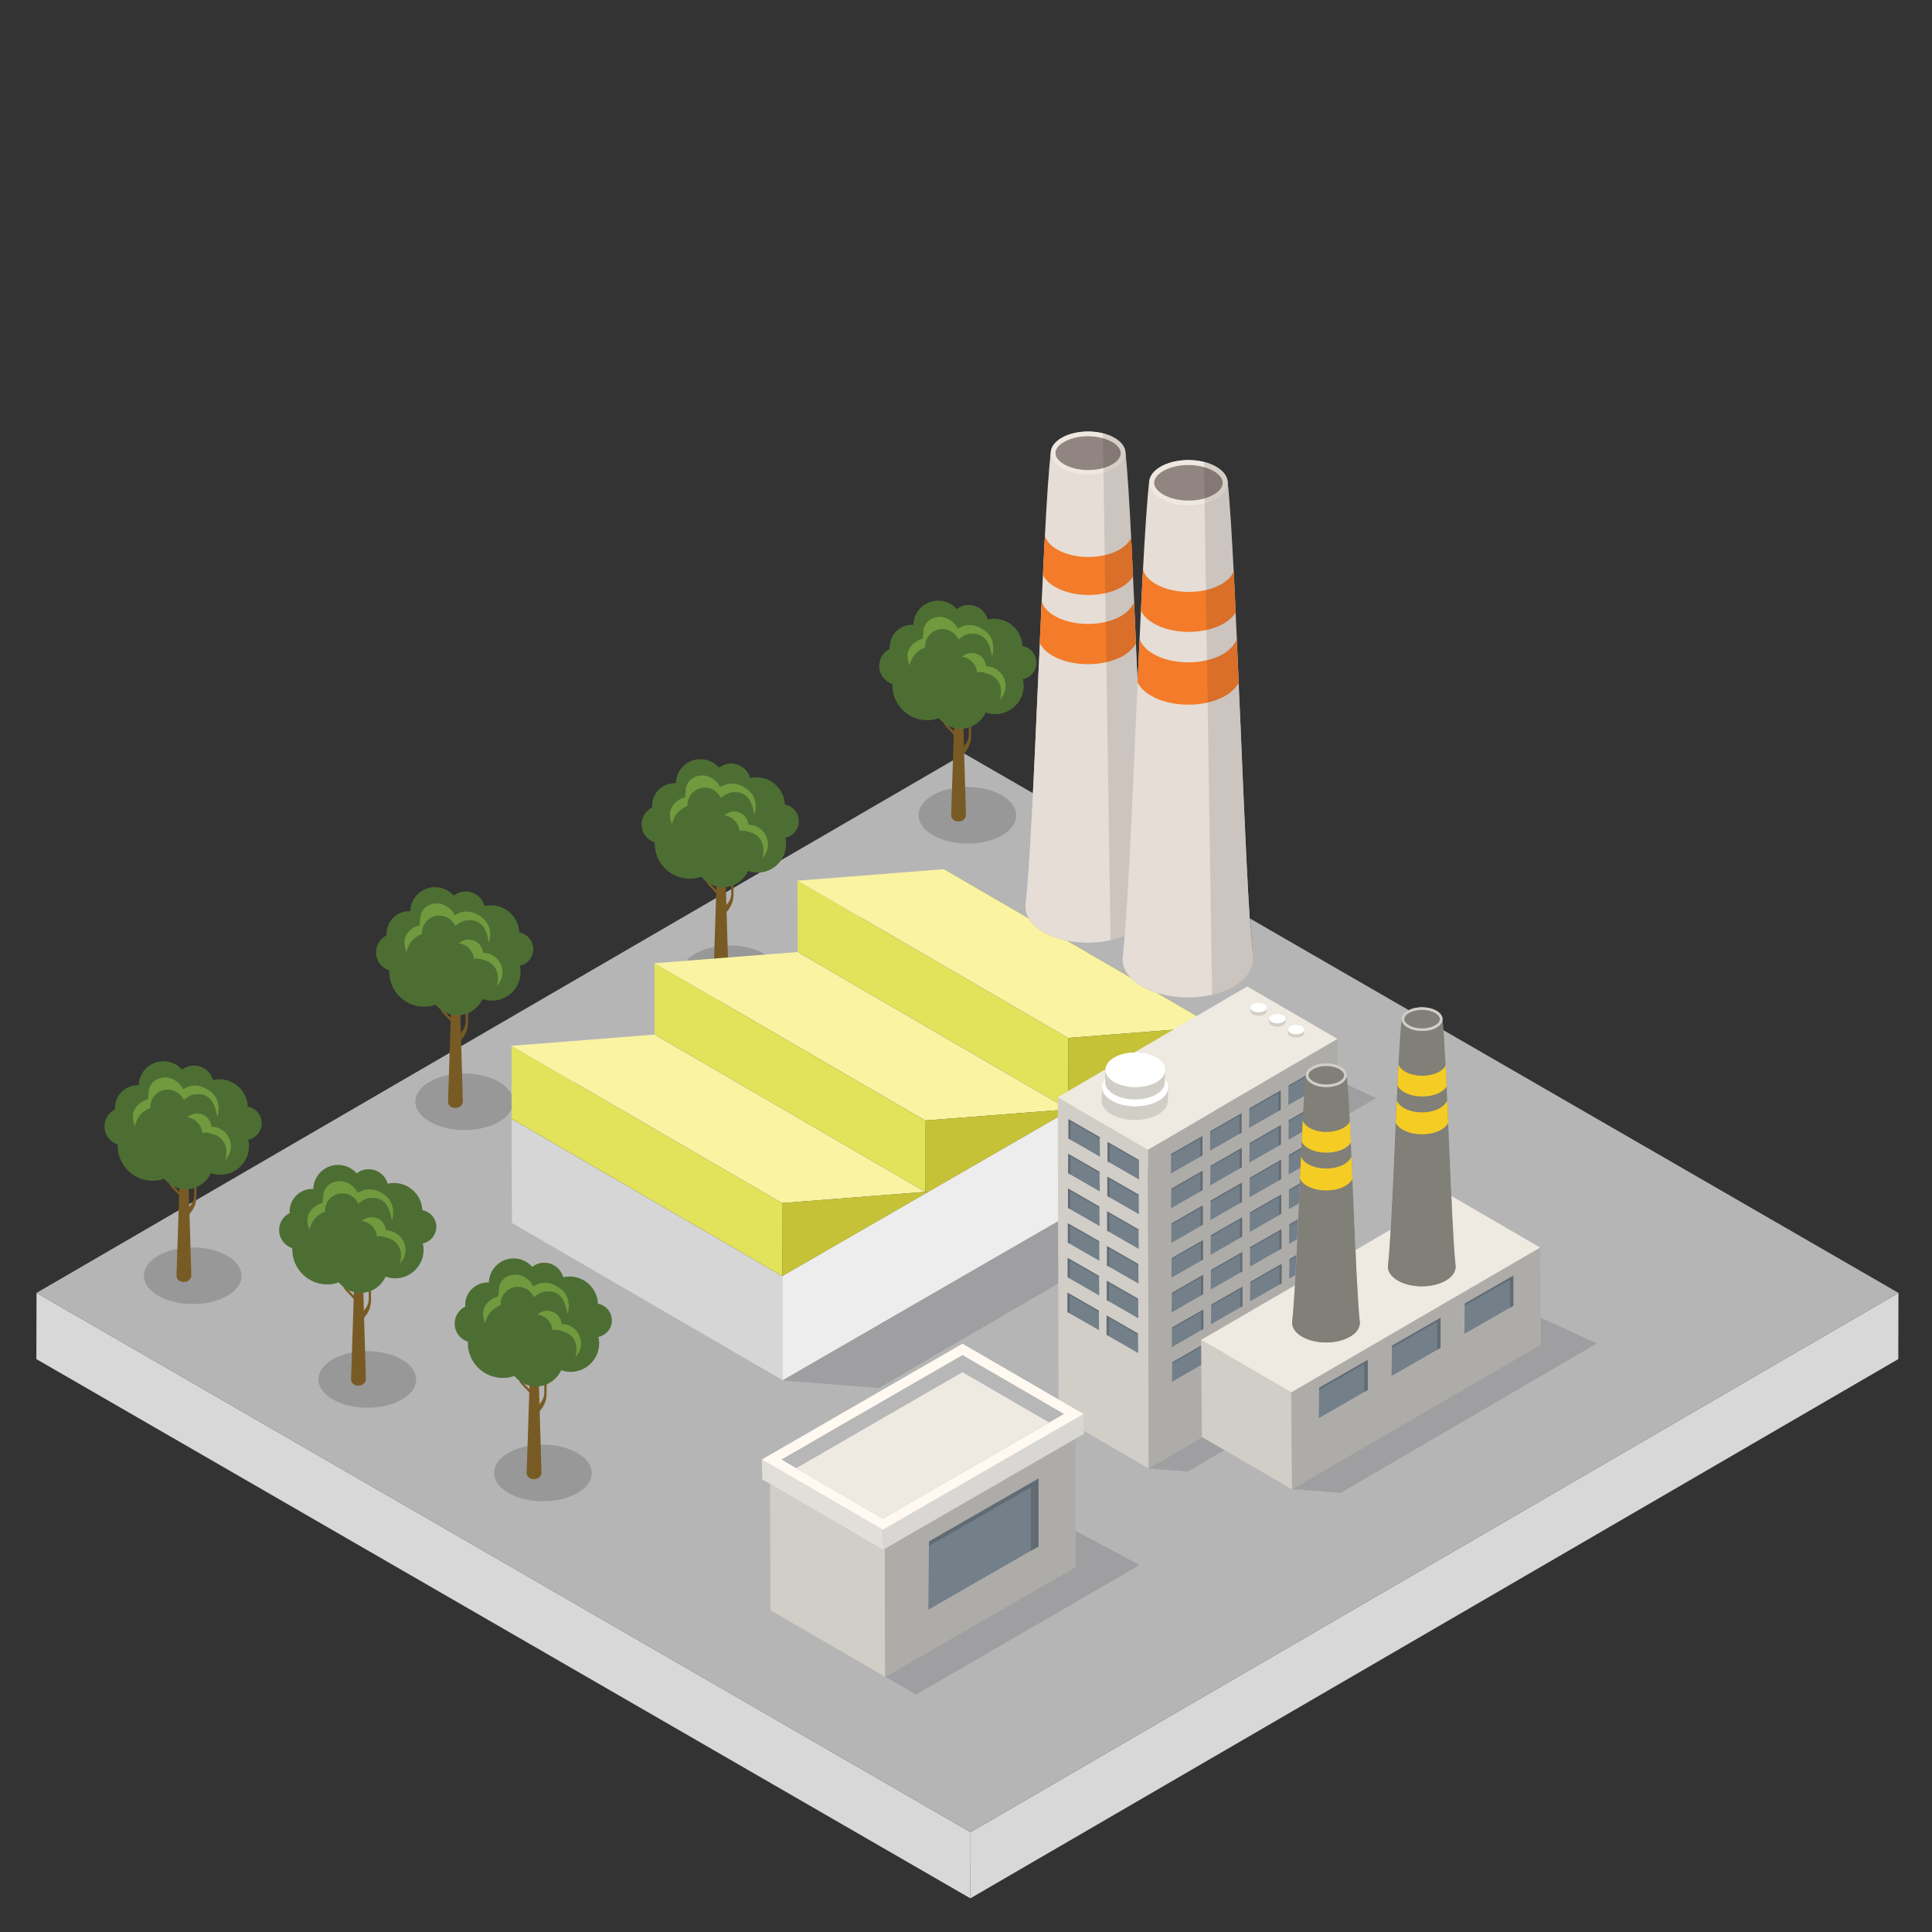 <?xml version="1.0" encoding="utf-8"?>
<!-- Generator: Adobe Illustrator 16.0.0, SVG Export Plug-In . SVG Version: 6.00 Build 0)  -->
<!DOCTYPE svg PUBLIC "-//W3C//DTD SVG 1.1//EN" "http://www.w3.org/Graphics/SVG/1.1/DTD/svg11.dtd">
<svg version="1.1" id="Layer_1" xmlns="http://www.w3.org/2000/svg" xmlns:xlink="http://www.w3.org/1999/xlink" x="0px" y="0px"
	 width="138px" height="138px" viewBox="0 0 138 138" enable-background="new 0 0 138 138" xml:space="preserve">
<rect x="0" y="0" width="138" height="138" fill="#333333" stroke="none"/>
<g>
	<g enable-background="new    ">
		<g>
			<polygon fill="#D8D8D8" points="135.605,92.35 135.591,97.078 69.311,135.595 69.325,130.867 			"/>
		</g>
		<g>
			<polygon fill="#D8D8D8" points="69.325,130.867 69.311,135.595 2.597,97.078 2.61,92.35 			"/>
		</g>
		<g>
			<polygon fill="#B5B5B6" points="135.605,92.35 69.325,130.867 2.61,92.35 68.891,53.833 			"/>
		</g>
	</g>
</g>
<g>
	<g opacity="0.19">
		<g>
			<path fill="#191917" d="M16.224,89.695c1.368,0.789,1.377,2.07,0.019,2.861c-1.358,0.788-3.57,0.785-4.936-0.002
				c-1.366-0.789-1.377-2.07-0.02-2.859C12.648,88.905,14.858,88.908,16.224,89.695z"/>
		</g>
	</g>
	<g>
		<path fill="#785B24" d="M13.08,85.423l-0.631-0.64c-0.188-0.189-0.428-0.434-0.406-1.129v-2.838h-0.107v2.957
			c0,0.668,0.169,0.894,0.457,1.18c0.423,0.423,0.531,0.588,0.717,0.773v-0.229L13.08,85.423z"/>
		<path fill="#785B24" d="M12.907,81.836l0.486,0.012l0.273,9.297c0,0-0.055,0.422-0.539,0.422c-0.496,0-0.521-0.418-0.521-0.418
			L12.907,81.836z"/>
		<path fill="#785B24" d="M13.53,86.186L13.53,86.186c0.215-0.215,0.337-0.509,0.337-0.812v-3.608h0.165v3.7
			c0,0.478-0.193,0.939-0.53,1.279l0,0L13.53,86.186z"/>
		<path fill="#C5B18E" d="M14.039,83.991l0.451-0.459c0.134-0.134,0.309-0.308,0.292-0.806v-2.031h0.077v2.117
			c0,0.479-0.121,0.641-0.327,0.846c-0.304,0.303-0.383,0.419-0.516,0.552v-0.163L14.039,83.991z"/>
		<path fill="#4D6E33" d="M18.694,80.229c0-0.596-0.43-1.09-0.996-1.189c-0.046-1.083-0.935-1.948-2.03-1.948
			c-0.153,0-0.301,0.021-0.449,0.054c-0.165-0.596-0.708-1.035-1.355-1.035c-0.325,0-0.622,0.109-0.858,0.293
			c-0.327-0.366-0.8-0.604-1.331-0.604c-0.961,0-1.741,0.766-1.77,1.721c-0.026-0.002-0.05-0.004-0.076-0.004
			c-0.891,0-1.615,0.721-1.615,1.612c0,0.037,0.005,0.073,0.008,0.112c-0.451,0.222-0.759,0.683-0.759,1.216
			c0,0.604,0.397,1.119,0.944,1.295c0,0.028-0.003,0.06-0.003,0.089c0,1.377,1.119,2.498,2.5,2.498c0.291,0,0.567-0.052,0.825-0.143
			c0.365,0.457,0.923,0.752,1.547,0.752c0.794,0,1.479-0.477,1.796-1.162c0.211,0.074,0.439,0.12,0.676,0.12
			c1.125,0,2.037-0.913,2.037-2.038c0-0.154-0.019-0.307-0.055-0.456C18.281,81.295,18.694,80.809,18.694,80.229z"/>
		<path fill="#719A3F" d="M10.742,79.143c-0.002-0.023-0.002-0.049-0.002-0.072c0-0.688,0.556-1.242,1.243-1.242
			c0.512,0,0.949,0.306,1.139,0.742c0.162-0.135,0.458-0.338,0.647-0.375c1.692-0.35,1.696,1.591,1.749,1.544
			c0.077-0.067,0.31-1.136-0.432-1.731c-1.077-0.859-1.843-0.273-2.016-0.216c-0.19-0.438-0.725-0.833-1.235-0.833
			c-0.688,0-1.218,0.443-1.218,1.134c0,0.022-0.046,0.4-0.045,0.425c-0.376,0.082-1.08,0.494-1.08,1.227
			c0,0.244,0.057,0.479,0.151,0.688C9.75,79.828,10.176,79.339,10.742,79.143z"/>
		<path fill="#719A3F" d="M13.637,79.869c0.475,0.165,0.784,0.591,0.817,1.062c0.228-0.106,0.667,0.047,0.845,0.108
			c0.775,0.269,1.021,1.021,0.79,1.815c0.141-0.145,0.252-0.316,0.323-0.518c0.254-0.729-0.131-1.523-0.856-1.777
			c-0.151-0.051-0.307-0.076-0.455-0.076c-0.031-0.395-0.289-0.752-0.687-0.892c-0.37-0.129-0.765-0.032-1.034,0.216
			C13.467,79.818,13.553,79.84,13.637,79.869z"/>
	</g>
</g>
<g>
	<g opacity="0.19">
		<g>
			<path fill="#191917" d="M28.696,97.102c1.367,0.789,1.377,2.071,0.018,2.861c-1.358,0.789-3.57,0.785-4.936-0.003
				c-1.366-0.787-1.377-2.069-0.02-2.858C25.119,96.312,27.33,96.314,28.696,97.102z"/>
		</g>
	</g>
	<g>
		<path fill="#785B24" d="M25.55,92.828l-0.631-0.641c-0.188-0.188-0.428-0.433-0.406-1.127v-2.838h-0.107v2.957
			c0,0.668,0.169,0.893,0.457,1.18c0.423,0.423,0.531,0.586,0.717,0.771v-0.229L25.55,92.828z"/>
		<path fill="#785B24" d="M25.377,89.241l0.486,0.012l0.273,9.296c0,0-0.055,0.424-0.539,0.424c-0.496,0-0.521-0.418-0.521-0.418
			L25.377,89.241z"/>
		<path fill="#785B24" d="M26.001,93.591L26.001,93.591c0.215-0.214,0.337-0.508,0.337-0.811v-3.607h0.165v3.698
			c0,0.479-0.193,0.939-0.53,1.279l0,0L26.001,93.591z"/>
		<path fill="#C5B18E" d="M26.509,91.396l0.452-0.459c0.133-0.133,0.308-0.308,0.291-0.806v-2.03h0.077v2.117
			c0,0.479-0.121,0.639-0.327,0.846c-0.304,0.303-0.382,0.418-0.515,0.552v-0.163L26.509,91.396z"/>
		<path fill="#4D6E33" d="M31.166,87.634c0-0.595-0.43-1.089-0.996-1.19c-0.046-1.08-0.935-1.945-2.031-1.945
			c-0.153,0-0.301,0.02-0.449,0.051c-0.164-0.595-0.708-1.035-1.355-1.035c-0.325,0-0.622,0.111-0.858,0.295
			c-0.327-0.367-0.8-0.604-1.331-0.604c-0.96,0-1.741,0.768-1.77,1.722c-0.026-0.005-0.05-0.007-0.075-0.007
			c-0.892,0-1.615,0.723-1.615,1.614c0,0.036,0.005,0.073,0.008,0.11c-0.45,0.224-0.758,0.685-0.758,1.217
			c0,0.605,0.397,1.119,0.943,1.295c0,0.029-0.003,0.06-0.003,0.089c0,1.378,1.12,2.5,2.5,2.5c0.291,0,0.567-0.054,0.824-0.146
			c0.365,0.459,0.923,0.752,1.547,0.752c0.794,0,1.479-0.475,1.797-1.162c0.211,0.078,0.438,0.119,0.676,0.119
			c1.125,0,2.037-0.91,2.037-2.035c0-0.155-0.019-0.309-0.055-0.457C30.751,88.702,31.166,88.215,31.166,87.634z"/>
		<path fill="#719A3F" d="M23.213,86.547c-0.002-0.023-0.002-0.047-0.002-0.07c0-0.688,0.556-1.242,1.243-1.242
			c0.512,0,0.949,0.305,1.139,0.742c0.163-0.135,0.458-0.336,0.647-0.375c1.693-0.35,1.696,1.59,1.749,1.543
			c0.077-0.065,0.31-1.136-0.432-1.731c-1.077-0.86-1.843-0.272-2.015-0.215c-0.191-0.438-0.725-0.833-1.236-0.833
			c-0.688,0-1.218,0.443-1.218,1.134c0,0.021-0.045,0.399-0.044,0.426c-0.376,0.08-1.081,0.494-1.081,1.226
			c0,0.242,0.057,0.478,0.151,0.688C22.221,87.234,22.646,86.744,23.213,86.547z"/>
		<path fill="#719A3F" d="M26.107,87.275c0.475,0.164,0.784,0.592,0.817,1.062c0.228-0.106,0.667,0.047,0.845,0.108
			c0.775,0.271,1.021,1.021,0.79,1.813c0.141-0.142,0.252-0.315,0.323-0.515c0.255-0.729-0.131-1.521-0.856-1.778
			c-0.151-0.051-0.306-0.077-0.454-0.077c-0.031-0.394-0.289-0.75-0.687-0.891c-0.369-0.129-0.765-0.033-1.033,0.215
			C25.938,87.227,26.023,87.245,26.107,87.275z"/>
	</g>
</g>
<g>
	<g opacity="0.19">
		<g>
			<path fill="#191917" d="M41.236,103.782c1.368,0.788,1.377,2.069,0.019,2.86c-1.359,0.789-3.57,0.785-4.936-0.002
				c-1.366-0.789-1.377-2.07-0.02-2.858C37.66,102.991,39.871,102.994,41.236,103.782z"/>
		</g>
	</g>
	<g>
		<path fill="#785B24" d="M38.091,99.508l-0.63-0.64c-0.188-0.188-0.428-0.433-0.407-1.128V94.9h-0.107v2.959
			c0,0.668,0.168,0.894,0.457,1.181c0.423,0.423,0.531,0.587,0.717,0.772v-0.229L38.091,99.508z"/>
		<path fill="#785B24" d="M37.919,95.922l0.486,0.01l0.273,9.299c0,0-0.055,0.422-0.539,0.422c-0.495,0-0.521-0.416-0.521-0.416
			L37.919,95.922z"/>
		<path fill="#785B24" d="M38.542,100.271L38.542,100.271c0.215-0.215,0.337-0.51,0.337-0.812v-3.608h0.164v3.699
			c0,0.479-0.193,0.939-0.53,1.279l0,0L38.542,100.271z"/>
		<path fill="#C5B18E" d="M39.05,98.078l0.452-0.459c0.134-0.135,0.308-0.309,0.291-0.807v-2.03h0.077v2.116
			c0,0.479-0.121,0.641-0.328,0.846c-0.304,0.303-0.383,0.419-0.516,0.553v-0.165L39.05,98.078z"/>
		<path fill="#4D6E33" d="M43.706,94.314c0-0.596-0.43-1.09-0.996-1.19c-0.046-1.083-0.934-1.946-2.03-1.946
			c-0.153,0-0.302,0.02-0.449,0.051c-0.164-0.595-0.708-1.035-1.355-1.035c-0.325,0-0.622,0.109-0.858,0.296
			c-0.327-0.369-0.8-0.604-1.331-0.604c-0.961,0-1.741,0.766-1.77,1.721c-0.026-0.002-0.05-0.006-0.075-0.006
			c-0.892,0-1.615,0.723-1.615,1.612c0,0.038,0.004,0.074,0.007,0.113c-0.45,0.222-0.759,0.683-0.759,1.216
			c0,0.605,0.398,1.119,0.944,1.295c0,0.028-0.003,0.059-0.003,0.089c0,1.378,1.119,2.499,2.5,2.499
			c0.291,0,0.567-0.053,0.825-0.144c0.365,0.456,0.922,0.752,1.547,0.752c0.794,0,1.479-0.476,1.797-1.162
			c0.211,0.075,0.438,0.119,0.675,0.119c1.125,0,2.038-0.911,2.038-2.037c0-0.155-0.019-0.308-0.055-0.456
			C43.292,95.381,43.706,94.896,43.706,94.314z"/>
		<path fill="#719A3F" d="M35.754,93.229c-0.001-0.024-0.001-0.049-0.001-0.07c0-0.689,0.556-1.244,1.243-1.244
			c0.512,0,0.949,0.305,1.139,0.743c0.163-0.136,0.458-0.339,0.647-0.376c1.692-0.35,1.696,1.591,1.749,1.544
			c0.077-0.066,0.311-1.136-0.432-1.731c-1.076-0.859-1.843-0.273-2.015-0.216c-0.191-0.438-0.725-0.833-1.235-0.833
			c-0.688,0-1.218,0.444-1.218,1.134c0,0.022-0.045,0.4-0.044,0.425c-0.376,0.082-1.08,0.494-1.08,1.228
			c0,0.243,0.057,0.478,0.15,0.687C34.761,93.914,35.188,93.424,35.754,93.229z"/>
		<path fill="#719A3F" d="M38.649,93.954c0.474,0.167,0.783,0.592,0.817,1.062c0.228-0.104,0.667,0.049,0.845,0.11
			c0.774,0.271,1.021,1.021,0.789,1.815c0.141-0.145,0.253-0.316,0.323-0.518c0.255-0.729-0.131-1.523-0.856-1.777
			c-0.15-0.051-0.305-0.076-0.454-0.076c-0.03-0.395-0.289-0.752-0.687-0.891c-0.37-0.13-0.765-0.033-1.034,0.215
			C38.479,93.906,38.564,93.926,38.649,93.954z"/>
	</g>
</g>
<g>
	<g opacity="0.19">
		<g>
			<path fill="#191917" d="M71.557,56.802c1.368,0.789,1.379,2.07,0.021,2.862c-1.358,0.788-3.57,0.785-4.936-0.002
				c-1.366-0.789-1.377-2.07-0.02-2.859C67.981,56.012,70.191,56.015,71.557,56.802z"/>
		</g>
	</g>
	<g>
		<path fill="#785B24" d="M68.413,52.528l-0.63-0.64c-0.188-0.188-0.428-0.432-0.406-1.128v-2.837H67.27v2.958
			c0,0.667,0.168,0.893,0.457,1.18c0.423,0.422,0.53,0.586,0.717,0.772v-0.229L68.413,52.528z"/>
		<path fill="#785B24" d="M68.24,48.942l0.486,0.01L69,58.25c0,0-0.056,0.421-0.54,0.421c-0.495,0-0.521-0.417-0.521-0.417
			L68.24,48.942z"/>
		<path fill="#785B24" d="M68.864,53.292L68.864,53.292c0.215-0.215,0.337-0.509,0.337-0.812v-3.607h0.164v3.699
			c0,0.478-0.192,0.938-0.53,1.28l0,0L68.864,53.292z"/>
		<path fill="#C5B18E" d="M69.371,51.098l0.452-0.459c0.134-0.133,0.308-0.307,0.291-0.806v-2.031h0.075v2.118
			c0,0.478-0.121,0.639-0.326,0.845c-0.305,0.303-0.383,0.419-0.516,0.552v-0.164L69.371,51.098z"/>
		<path fill="#4D6E33" d="M74.027,47.334c0-0.594-0.432-1.088-0.996-1.189c-0.045-1.082-0.934-1.947-2.029-1.947
			c-0.152,0-0.302,0.02-0.45,0.051c-0.161-0.595-0.706-1.035-1.354-1.035c-0.325,0-0.622,0.11-0.858,0.294
			c-0.326-0.369-0.8-0.604-1.33-0.604c-0.961,0-1.741,0.767-1.771,1.722c-0.025-0.002-0.05-0.005-0.075-0.005
			c-0.892,0-1.614,0.721-1.614,1.613c0,0.037,0.004,0.074,0.006,0.112c-0.449,0.221-0.758,0.682-0.758,1.216
			c0,0.606,0.398,1.12,0.944,1.294c0,0.029-0.003,0.059-0.003,0.089c0,1.378,1.119,2.5,2.5,2.5c0.291,0,0.567-0.052,0.825-0.144
			c0.365,0.458,0.922,0.752,1.547,0.752c0.794,0,1.479-0.476,1.796-1.162c0.212,0.077,0.438,0.119,0.676,0.119
			c1.125,0,2.037-0.912,2.037-2.037c0-0.156-0.021-0.309-0.056-0.457C73.613,48.402,74.027,47.916,74.027,47.334z"/>
		<path fill="#719A3F" d="M66.076,46.248c-0.002-0.024-0.002-0.047-0.002-0.071c0-0.688,0.556-1.244,1.242-1.244
			c0.512,0,0.95,0.305,1.14,0.744c0.162-0.135,0.458-0.338,0.646-0.375c1.693-0.351,1.696,1.59,1.75,1.543
			c0.078-0.066,0.312-1.136-0.433-1.732c-1.076-0.86-1.843-0.273-2.015-0.215c-0.191-0.439-0.725-0.833-1.236-0.833
			c-0.688,0-1.218,0.444-1.218,1.134c0,0.021-0.045,0.4-0.043,0.425c-0.377,0.081-1.08,0.495-1.08,1.226
			c0,0.245,0.056,0.478,0.15,0.688C65.083,46.934,65.508,46.445,66.076,46.248z"/>
		<path fill="#719A3F" d="M68.971,46.976c0.474,0.166,0.782,0.591,0.817,1.062c0.228-0.106,0.667,0.047,0.844,0.11
			c0.775,0.27,1.021,1.02,0.789,1.815c0.142-0.143,0.254-0.316,0.324-0.516c0.254-0.729-0.134-1.523-0.856-1.778
			c-0.149-0.051-0.307-0.077-0.453-0.077c-0.031-0.394-0.289-0.752-0.688-0.891c-0.37-0.129-0.766-0.034-1.034,0.214
			C68.799,46.927,68.886,46.945,68.971,46.976z"/>
	</g>
</g>
<g>
	<g opacity="0.19">
		<g>
			<path fill="#191917" d="M54.588,68.127c1.367,0.789,1.377,2.07,0.019,2.861c-1.358,0.789-3.57,0.785-4.936-0.002
				c-1.366-0.789-1.377-2.07-0.02-2.859C51.011,67.336,53.222,67.339,54.588,68.127z"/>
		</g>
	</g>
	<g>
		<path fill="#785B24" d="M51.443,63.853l-0.631-0.639c-0.188-0.188-0.428-0.432-0.406-1.129v-2.837h-0.107v2.958
			c0,0.667,0.168,0.893,0.457,1.18c0.423,0.422,0.531,0.586,0.717,0.773V63.93L51.443,63.853z"/>
		<path fill="#785B24" d="M51.271,60.267l0.486,0.01l0.273,9.298c0,0-0.055,0.422-0.54,0.422c-0.495,0-0.521-0.417-0.521-0.417
			L51.271,60.267z"/>
		<path fill="#785B24" d="M51.893,64.617L51.893,64.617c0.216-0.214,0.337-0.508,0.337-0.812v-3.607h0.165v3.699
			c0,0.478-0.193,0.94-0.53,1.279l0,0L51.893,64.617z"/>
		<path fill="#C5B18E" d="M52.401,62.423l0.452-0.459c0.134-0.133,0.308-0.308,0.291-0.806v-2.031h0.077v2.117
			c0,0.478-0.121,0.639-0.328,0.845c-0.304,0.303-0.383,0.419-0.516,0.552v-0.164L52.401,62.423z"/>
		<path fill="#4D6E33" d="M57.058,58.658c0-0.594-0.43-1.088-0.996-1.189c-0.046-1.082-0.934-1.947-2.03-1.947
			c-0.153,0-0.302,0.019-0.449,0.051c-0.164-0.596-0.708-1.036-1.355-1.036c-0.325,0-0.622,0.11-0.858,0.294
			c-0.327-0.369-0.799-0.604-1.33-0.604c-0.961,0-1.741,0.767-1.77,1.721c-0.026-0.002-0.05-0.005-0.076-0.005
			c-0.892,0-1.615,0.722-1.615,1.613c0,0.037,0.005,0.074,0.008,0.112c-0.451,0.222-0.759,0.683-0.759,1.216
			c0,0.605,0.398,1.119,0.943,1.294c0,0.029-0.003,0.059-0.003,0.088c0,1.379,1.12,2.5,2.5,2.5c0.291,0,0.567-0.052,0.824-0.145
			c0.365,0.458,0.923,0.752,1.547,0.752c0.794,0,1.479-0.475,1.796-1.162c0.211,0.076,0.438,0.119,0.676,0.119
			c1.125,0,2.037-0.912,2.037-2.037c0-0.156-0.02-0.309-0.055-0.456C56.644,59.727,57.058,59.241,57.058,58.658z"/>
		<path fill="#719A3F" d="M49.105,57.573c-0.002-0.024-0.002-0.048-0.002-0.071c0-0.689,0.556-1.244,1.243-1.244
			c0.512,0,0.949,0.305,1.139,0.744c0.163-0.135,0.458-0.338,0.646-0.375c1.692-0.35,1.697,1.59,1.75,1.543
			c0.076-0.066,0.31-1.136-0.433-1.731c-1.077-0.861-1.843-0.273-2.016-0.216c-0.191-0.438-0.724-0.833-1.235-0.833
			c-0.687,0-1.217,0.445-1.217,1.133c0,0.023-0.045,0.401-0.044,0.425c-0.376,0.081-1.081,0.494-1.081,1.226
			c0,0.244,0.057,0.477,0.15,0.687C48.113,58.259,48.539,57.77,49.105,57.573z"/>
		<path fill="#719A3F" d="M52,58.3c0.475,0.165,0.783,0.591,0.817,1.062c0.228-0.105,0.667,0.046,0.845,0.109
			c0.775,0.27,1.021,1.021,0.79,1.814c0.141-0.143,0.252-0.315,0.323-0.516c0.255-0.728-0.131-1.523-0.856-1.778
			c-0.15-0.051-0.307-0.077-0.454-0.077c-0.031-0.394-0.288-0.752-0.687-0.891c-0.37-0.129-0.765-0.034-1.033,0.215
			C51.83,58.251,51.916,58.27,52,58.3z"/>
	</g>
</g>
<g>
	<g opacity="0.19">
		<g>
			<path fill="#191917" d="M35.622,77.268c1.368,0.787,1.377,2.069,0.019,2.86c-1.359,0.788-3.57,0.784-4.936-0.002
				c-1.366-0.789-1.377-2.071-0.02-2.858C32.044,76.477,34.256,76.479,35.622,77.268z"/>
		</g>
	</g>
	<g>
		<path fill="#785B24" d="M32.477,72.992l-0.631-0.641c-0.188-0.188-0.428-0.431-0.406-1.127v-2.839h-0.106v2.958
			c0,0.668,0.168,0.895,0.457,1.182c0.423,0.422,0.53,0.586,0.717,0.771v-0.229L32.477,72.992z"/>
		<path fill="#785B24" d="M32.304,69.406l0.486,0.01l0.273,9.298c0,0-0.056,0.422-0.54,0.422c-0.495,0-0.521-0.417-0.521-0.417
			L32.304,69.406z"/>
		<path fill="#785B24" d="M32.928,73.756L32.928,73.756c0.215-0.214,0.337-0.508,0.337-0.811v-3.608h0.164v3.699
			c0,0.478-0.192,0.94-0.53,1.28l0,0L32.928,73.756z"/>
		<path fill="#C5B18E" d="M33.435,71.562l0.452-0.459c0.134-0.134,0.307-0.309,0.291-0.808v-2.031h0.076v2.118
			c0,0.479-0.121,0.641-0.327,0.846c-0.305,0.304-0.383,0.418-0.516,0.553v-0.164L33.435,71.562z"/>
		<path fill="#4D6E33" d="M38.091,67.798c0-0.594-0.43-1.088-0.996-1.189c-0.046-1.083-0.935-1.947-2.03-1.947
			c-0.153,0-0.302,0.019-0.449,0.051c-0.164-0.595-0.708-1.036-1.355-1.036c-0.325,0-0.621,0.11-0.858,0.295
			c-0.326-0.369-0.8-0.604-1.33-0.604c-0.961,0-1.741,0.767-1.771,1.721c-0.025-0.002-0.05-0.005-0.075-0.005
			c-0.892,0-1.615,0.721-1.615,1.613c0,0.037,0.004,0.073,0.007,0.112c-0.45,0.222-0.758,0.683-0.758,1.216
			c0,0.605,0.397,1.119,0.943,1.294c0,0.03-0.003,0.059-0.003,0.089c0,1.378,1.119,2.5,2.5,2.5c0.291,0,0.567-0.053,0.825-0.145
			c0.364,0.459,0.922,0.752,1.547,0.752c0.794,0,1.479-0.476,1.796-1.16c0.211,0.076,0.438,0.119,0.676,0.119
			c1.125,0,2.037-0.912,2.037-2.038c0-0.156-0.019-0.309-0.054-0.457C37.678,68.866,38.091,68.38,38.091,67.798z"/>
		<path fill="#719A3F" d="M30.139,66.712c-0.002-0.024-0.002-0.048-0.002-0.071c0-0.688,0.556-1.244,1.243-1.244
			c0.512,0,0.949,0.305,1.14,0.743c0.162-0.134,0.458-0.338,0.646-0.375c1.692-0.351,1.696,1.59,1.749,1.543
			c0.077-0.066,0.311-1.136-0.432-1.731c-1.076-0.861-1.842-0.273-2.015-0.216c-0.191-0.438-0.725-0.833-1.236-0.833
			c-0.688,0-1.218,0.445-1.218,1.134c0,0.022-0.045,0.4-0.043,0.425c-0.377,0.081-1.08,0.495-1.08,1.226
			c0,0.244,0.056,0.478,0.15,0.687C29.146,67.398,29.572,66.91,30.139,66.712z"/>
		<path fill="#719A3F" d="M33.035,67.44c0.474,0.165,0.782,0.591,0.816,1.062c0.228-0.105,0.667,0.047,0.845,0.109
			c0.774,0.27,1.021,1.021,0.789,1.814c0.141-0.143,0.252-0.313,0.323-0.515c0.255-0.728-0.131-1.524-0.856-1.778
			c-0.15-0.052-0.306-0.077-0.454-0.077c-0.031-0.394-0.289-0.752-0.687-0.891c-0.369-0.129-0.765-0.034-1.034,0.214
			C32.863,67.391,32.95,67.409,33.035,67.44z"/>
	</g>
</g>
<polygon opacity="0.14" fill="#1B1C1E" enable-background="new    " points="114.062,95.96 95.766,106.633 92.232,106.361 
	101.869,90.368 "/>
<polygon opacity="0.14" fill="#1B1C1E" enable-background="new    " points="98.301,78.428 62.785,99.141 55.926,98.611 
	74.631,67.574 "/>
<polygon opacity="0.14" fill="#1B1C1E" enable-background="new    " points="99.271,96.697 84.843,105.111 82.057,104.896 
	89.658,92.286 "/>
<g>
	<g enable-background="new    ">
		<g>
			<polygon fill="#42464E" points="86.77,73.318 67.437,62.082 57.222,67.981 76.553,79.215 			"/>
		</g>
		<g>
			<polygon fill="#42464E" points="76.553,79.215 57.222,67.981 47.005,73.881 66.338,85.114 			"/>
		</g>
		<g>
			<polygon fill="#D7D6D6" points="55.877,91.15 36.547,79.917 36.568,87.354 55.901,98.586 			"/>
		</g>
		<g>
			<polygon fill="#42464E" points="66.338,85.114 47.005,73.881 36.547,79.917 55.877,91.15 			"/>
		</g>
		<g>
			<polygon fill="#EDEDED" points="55.877,91.15 55.901,98.586 86.79,80.751 86.77,73.318 76.553,79.215 66.338,85.114 			"/>
		</g>
	</g>
	<g enable-background="new    ">
		<g>
			<polygon fill="#31353B" points="76.553,79.215 57.222,67.981 56.979,68 76.309,79.236 			"/>
		</g>
		<g>
			<polygon fill="#E2E25B" points="76.296,74.139 56.963,62.904 56.979,68 76.309,79.236 			"/>
		</g>
		<g>
			<polygon fill="#F9F3A2" points="86.77,73.318 67.437,62.082 56.963,62.904 76.296,74.139 			"/>
		</g>
		<g>
			<polygon fill="#C6C237" points="76.296,74.139 76.309,79.236 76.553,79.215 86.77,73.318 			"/>
		</g>
		<g>
			<polygon fill="#31353B" points="66.338,85.114 47.005,73.881 46.762,73.898 66.092,85.134 			"/>
		</g>
		<g>
			<polygon fill="#F9F3A2" points="76.309,79.236 56.979,68 46.749,68.802 66.079,80.037 			"/>
		</g>
		<g>
			<polygon fill="#C6C237" points="66.079,80.037 66.092,85.134 66.338,85.114 76.553,79.215 76.309,79.236 			"/>
		</g>
		<g>
			<polygon fill="#E2E25B" points="66.079,80.037 46.749,68.802 46.762,73.898 66.092,85.134 			"/>
		</g>
		<g>
			<polygon fill="#E2E25B" points="55.865,85.934 36.532,74.7 36.547,79.917 55.877,91.15 			"/>
		</g>
		<g>
			<polygon fill="#F9F3A2" points="66.092,85.134 46.762,73.898 36.532,74.7 55.865,85.934 			"/>
		</g>
		<g>
			<polygon fill="#C6C237" points="55.865,85.934 55.877,91.15 66.338,85.114 66.092,85.134 			"/>
		</g>
	</g>
</g>
<g>
	<g enable-background="new    ">
		<g>
			<polygon fill="#D1CDC7" points="75.553,78.373 75.611,101.158 82.055,104.898 81.995,82.117 			"/>
		</g>
		<g>
			<polygon fill="#AEACA9" points="81.995,82.117 82.055,104.898 95.592,96.986 95.532,74.205 			"/>
		</g>
		<g>
			<polygon fill="#EEEAE1" points="75.553,78.373 81.995,82.117 95.532,74.205 89.089,70.459 			"/>
		</g>
	</g>
</g>
<g>
	<g>
		<polygon fill="#737F89" points="83.727,97.299 83.712,98.699 85.969,97.4 85.969,96.01 		"/>
		<polygon opacity="0.18" fill="#111111" enable-background="new    " points="85.969,96.018 83.727,97.307 83.725,97.395 
			85.812,96.195 85.812,97.502 85.969,97.409 		"/>
	</g>
	<g>
		<polygon fill="#737F89" points="86.523,95.667 86.509,97.068 88.768,95.771 88.768,94.379 		"/>
		<polygon opacity="0.18" fill="#111111" enable-background="new    " points="88.768,94.387 86.523,95.675 86.521,95.762 
			88.605,94.564 88.605,95.868 88.768,95.777 		"/>
	</g>
	<g>
		<polygon fill="#737F89" points="89.316,94.036 89.305,95.438 91.561,94.139 91.561,92.749 		"/>
		<polygon opacity="0.18" fill="#111111" enable-background="new    " points="91.561,92.756 89.316,94.044 89.316,94.131 
			91.402,92.934 91.402,94.236 91.561,94.148 		"/>
	</g>
	<g>
		<polygon fill="#737F89" points="92.115,92.405 92.1,93.807 94.357,92.512 94.357,91.118 		"/>
		<polygon opacity="0.18" fill="#111111" enable-background="new    " points="94.357,91.125 92.115,92.414 92.113,92.501 
			94.199,91.302 94.199,92.607 94.357,92.518 		"/>
	</g>
</g>
<g>
	<g enable-background="new    ">
		<g>
			<polygon fill="#D1CDC7" points="85.79,95.71 85.852,102.643 92.292,106.384 92.232,99.455 			"/>
		</g>
		<g>
			<polygon fill="#AEACA9" points="92.232,99.455 92.292,106.384 110.068,96.042 110.01,89.111 			"/>
		</g>
		<g>
			<polygon fill="#EEEAE1" points="85.79,95.71 92.232,99.455 110.01,89.111 103.566,85.366 			"/>
		</g>
	</g>
</g>
<g>
	<g>
		<polygon fill="#737F89" points="83.648,82.426 83.634,83.827 85.891,82.531 85.891,81.139 		"/>
		<polygon opacity="0.18" fill="#111111" enable-background="new    " points="85.891,81.146 83.648,82.436 83.646,82.521 
			85.734,81.322 85.734,82.628 85.891,82.536 		"/>
	</g>
	<g>
		<polygon fill="#737F89" points="86.443,80.798 86.43,82.197 88.688,80.9 88.688,79.508 		"/>
		<polygon opacity="0.18" fill="#111111" enable-background="new    " points="88.688,79.514 86.443,80.803 86.441,80.891 
			88.529,79.691 88.529,80.998 88.688,80.906 		"/>
	</g>
	<g>
		<polygon fill="#737F89" points="89.24,79.165 89.225,80.564 91.482,79.27 91.482,77.876 		"/>
		<polygon opacity="0.18" fill="#111111" enable-background="new    " points="91.482,77.884 89.24,79.172 89.239,79.26 
			91.325,78.061 91.325,79.367 91.482,79.277 		"/>
	</g>
	<g>
		<polygon fill="#737F89" points="92.035,77.534 92.021,78.936 94.277,77.641 94.277,76.244 		"/>
		<polygon opacity="0.18" fill="#111111" enable-background="new    " points="94.277,76.25 92.035,77.54 92.035,77.63 
			94.12,76.432 94.12,77.736 94.277,77.645 		"/>
	</g>
</g>
<g>
	<g>
		<polygon fill="#737F89" points="83.662,84.902 83.646,86.305 85.904,85.01 85.904,83.619 		"/>
		<polygon opacity="0.18" fill="#111111" enable-background="new    " points="85.904,83.624 83.662,84.912 83.66,85 85.746,83.801 
			85.746,85.107 85.904,85.018 		"/>
	</g>
	<g>
		<polygon fill="#737F89" points="86.457,83.273 86.441,84.675 88.701,83.379 88.701,81.986 		"/>
		<polygon opacity="0.18" fill="#111111" enable-background="new    " points="88.701,81.993 86.457,83.283 86.454,83.37 
			88.542,82.171 88.542,83.477 88.701,83.385 		"/>
	</g>
	<g>
		<polygon fill="#737F89" points="89.254,81.645 89.239,83.045 91.497,81.748 91.497,80.355 		"/>
		<polygon opacity="0.18" fill="#111111" enable-background="new    " points="91.497,80.363 89.254,81.65 89.252,81.74 
			91.338,80.539 91.338,81.846 91.497,81.754 		"/>
	</g>
	<g>
		<polygon fill="#737F89" points="92.05,80.014 92.035,81.412 94.292,80.117 94.292,78.723 		"/>
		<polygon opacity="0.18" fill="#111111" enable-background="new    " points="94.292,78.73 92.05,80.021 92.046,80.107 
			94.135,78.908 94.135,80.216 94.292,80.124 		"/>
	</g>
</g>
<g>
	<g>
		<polygon fill="#737F89" points="83.674,87.384 83.66,88.784 85.917,87.488 85.917,86.095 		"/>
		<polygon opacity="0.18" fill="#111111" enable-background="new    " points="85.917,86.104 83.674,87.391 83.672,87.479 
			85.762,86.281 85.762,87.586 85.917,87.495 		"/>
	</g>
	<g>
		<polygon fill="#737F89" points="86.471,85.753 86.454,87.152 88.713,85.857 88.713,84.465 		"/>
		<polygon opacity="0.18" fill="#111111" enable-background="new    " points="88.713,84.473 86.471,85.759 86.469,85.848 
			88.557,84.648 88.557,85.955 88.713,85.863 		"/>
	</g>
	<g>
		<polygon fill="#737F89" points="89.268,84.123 89.252,85.521 91.508,84.229 91.508,82.832 		"/>
		<polygon opacity="0.18" fill="#111111" enable-background="new    " points="91.508,82.842 89.268,84.13 89.264,84.217 
			91.354,83.018 91.354,84.325 91.508,84.232 		"/>
	</g>
	<g>
		<polygon fill="#737F89" points="92.061,82.491 92.046,83.893 94.305,82.598 94.305,81.203 		"/>
		<polygon opacity="0.18" fill="#111111" enable-background="new    " points="94.305,81.209 92.061,82.499 92.061,82.587 
			94.146,81.389 94.146,82.693 94.305,82.604 		"/>
	</g>
</g>
<g>
	<g>
		<polygon fill="#737F89" points="83.688,89.861 83.672,91.264 85.932,89.967 85.932,88.576 		"/>
		<polygon opacity="0.18" fill="#111111" enable-background="new    " points="85.932,88.583 83.688,89.872 83.686,89.957 
			85.771,88.758 85.771,90.064 85.932,89.975 		"/>
	</g>
	<g>
		<polygon fill="#737F89" points="86.482,88.23 86.469,89.631 88.727,88.336 88.727,86.945 		"/>
		<polygon opacity="0.18" fill="#111111" enable-background="new    " points="88.727,86.949 86.482,88.238 86.48,88.326 
			88.566,87.128 88.566,88.434 88.727,88.343 		"/>
	</g>
	<g>
		<polygon fill="#737F89" points="89.277,86.602 89.264,88.002 91.521,86.705 91.521,85.311 		"/>
		<polygon opacity="0.18" fill="#111111" enable-background="new    " points="91.521,85.318 89.277,86.607 89.277,86.697 
			91.364,85.496 91.364,86.805 91.521,86.713 		"/>
	</g>
	<g>
		<polygon fill="#737F89" points="92.074,84.97 92.061,86.371 94.316,85.075 94.316,83.682 		"/>
		<polygon opacity="0.18" fill="#111111" enable-background="new    " points="94.316,83.688 92.074,84.979 92.073,85.064 
			94.16,83.866 94.16,85.174 94.316,85.082 		"/>
	</g>
</g>
<g>
	<g>
		<polygon fill="#737F89" points="83.7,92.342 83.686,93.741 85.943,92.447 85.943,91.053 		"/>
		<polygon opacity="0.18" fill="#111111" enable-background="new    " points="85.943,91.061 83.7,92.35 83.699,92.436 
			85.785,91.238 85.785,92.544 85.943,92.45 		"/>
	</g>
	<g>
		<polygon fill="#737F89" points="86.498,90.709 86.48,92.109 88.738,90.812 88.738,89.421 		"/>
		<polygon opacity="0.18" fill="#111111" enable-background="new    " points="88.738,89.432 86.498,90.716 86.494,90.805 
			88.582,89.605 88.582,90.914 88.738,90.82 		"/>
	</g>
	<g>
		<polygon fill="#737F89" points="89.292,89.078 89.277,90.48 91.535,89.186 91.535,87.791 		"/>
		<polygon opacity="0.18" fill="#111111" enable-background="new    " points="91.535,87.798 89.292,89.087 89.289,89.174 
			91.378,87.977 91.378,89.279 91.535,89.189 		"/>
	</g>
	<g>
		<polygon fill="#737F89" points="92.088,87.448 92.073,88.85 94.33,87.555 94.33,86.16 		"/>
		<polygon opacity="0.18" fill="#111111" enable-background="new    " points="94.33,86.168 92.088,87.457 92.085,87.543 
			94.174,86.345 94.174,87.65 94.33,87.561 		"/>
	</g>
</g>
<g>
	<g>
		<polygon fill="#737F89" points="83.713,94.818 83.699,96.223 85.956,94.923 85.956,93.532 		"/>
		<polygon opacity="0.18" fill="#111111" enable-background="new    " points="85.956,93.538 83.713,94.828 83.712,94.915 
			85.8,93.718 85.8,95.021 85.956,94.932 		"/>
	</g>
	<g>
		<polygon fill="#737F89" points="86.51,93.188 86.494,94.589 88.75,93.295 88.75,91.9 		"/>
		<polygon opacity="0.18" fill="#111111" enable-background="new    " points="88.75,91.908 86.51,93.195 86.509,93.286 
			88.596,92.085 88.596,93.391 88.75,93.301 		"/>
	</g>
	<g>
		<polygon fill="#737F89" points="89.305,91.559 89.289,92.957 91.548,91.663 91.548,90.268 		"/>
		<polygon opacity="0.18" fill="#111111" enable-background="new    " points="91.548,90.277 89.305,91.564 89.305,91.65 
			91.391,90.453 91.391,91.758 91.548,91.67 		"/>
	</g>
	<g>
		<polygon fill="#737F89" points="92.1,89.93 92.085,91.328 94.344,90.032 94.344,88.639 		"/>
		<polygon opacity="0.18" fill="#111111" enable-background="new    " points="94.344,88.645 92.1,89.936 92.1,90.023 
			94.186,88.825 94.186,90.13 94.344,90.037 		"/>
	</g>
</g>
<g>
	<g>
		<g>
			<polygon fill="#737F89" points="81.35,82.852 81.363,84.249 79.105,82.952 79.105,81.562 			"/>
			<polygon opacity="0.18" fill="#111111" enable-background="new    " points="79.105,81.568 81.35,82.857 81.35,82.945 
				79.264,81.747 79.264,83.053 79.105,82.963 			"/>
		</g>
		<g>
			<polygon fill="#737F89" points="78.553,81.219 78.566,82.619 76.312,81.322 76.312,79.932 			"/>
			<polygon opacity="0.18" fill="#111111" enable-background="new    " points="76.312,79.938 78.553,81.227 78.553,81.314 
				76.466,80.117 76.466,81.422 76.312,81.331 			"/>
		</g>
	</g>
	<g>
		<g>
			<polygon fill="#737F89" points="81.337,85.329 81.35,86.729 79.093,85.434 79.093,84.041 			"/>
			<polygon opacity="0.18" fill="#111111" enable-background="new    " points="79.093,84.047 81.337,85.337 81.337,85.426 
				79.249,84.225 79.249,85.532 79.093,85.439 			"/>
		</g>
		<g>
			<polygon fill="#737F89" points="78.541,83.697 78.553,85.098 76.296,83.801 76.296,82.411 			"/>
			<polygon opacity="0.18" fill="#111111" enable-background="new    " points="76.296,82.417 78.541,83.705 78.541,83.794 
				76.453,82.595 76.453,83.9 76.296,83.811 			"/>
		</g>
	</g>
	<g>
		<g>
			<polygon fill="#737F89" points="81.324,87.809 81.337,89.207 79.079,87.91 79.079,86.52 			"/>
			<polygon opacity="0.18" fill="#111111" enable-background="new    " points="79.079,86.525 81.324,87.814 81.324,87.902 
				79.236,86.703 79.236,88.011 79.079,87.92 			"/>
		</g>
		<g>
			<polygon fill="#737F89" points="78.527,86.176 78.541,87.576 76.284,86.281 76.284,84.889 			"/>
			<polygon opacity="0.18" fill="#111111" enable-background="new    " points="76.284,84.896 78.527,86.186 78.527,86.271 
				76.439,85.073 76.439,86.379 76.284,86.29 			"/>
		</g>
	</g>
	<g>
		<g>
			<polygon fill="#737F89" points="81.311,90.286 81.324,91.688 79.066,90.391 79.066,88.999 			"/>
			<polygon opacity="0.18" fill="#111111" enable-background="new    " points="79.066,89.004 81.311,90.295 81.311,90.383 
				79.225,89.184 79.225,90.486 79.066,90.396 			"/>
		</g>
		<g>
			<polygon fill="#737F89" points="78.514,88.654 78.527,90.057 76.271,88.758 76.271,87.369 			"/>
			<polygon opacity="0.18" fill="#111111" enable-background="new    " points="76.271,87.374 78.514,88.663 78.514,88.752 
				76.428,87.553 76.428,88.857 76.271,88.768 			"/>
		</g>
	</g>
	<g>
		<g>
			<polygon fill="#737F89" points="81.299,92.766 81.311,94.165 79.053,92.868 79.053,91.477 			"/>
			<polygon opacity="0.18" fill="#111111" enable-background="new    " points="79.053,91.484 81.299,92.771 81.299,92.859 
				79.21,91.662 79.21,92.968 79.053,92.878 			"/>
		</g>
		<g>
			<polygon fill="#737F89" points="78.503,91.134 78.514,92.534 76.259,91.238 76.259,89.845 			"/>
			<polygon opacity="0.18" fill="#111111" enable-background="new    " points="76.259,89.854 78.503,91.143 78.503,91.229 
				76.414,90.03 76.414,91.337 76.259,91.245 			"/>
		</g>
	</g>
	<g>
		<g>
			<polygon fill="#737F89" points="81.285,95.244 81.299,96.645 79.041,95.348 79.041,93.955 			"/>
			<polygon opacity="0.18" fill="#111111" enable-background="new    " points="79.041,93.96 81.285,95.251 81.285,95.341 
				79.198,94.139 79.198,95.443 79.041,95.355 			"/>
		</g>
		<g>
			<polygon fill="#737F89" points="78.49,93.613 78.503,95.012 76.244,93.718 76.244,92.324 			"/>
			<polygon opacity="0.18" fill="#111111" enable-background="new    " points="76.244,92.329 78.49,93.621 78.49,93.709 
				76.402,92.51 76.402,93.814 76.244,93.725 			"/>
		</g>
	</g>
</g>
<g>
	<g>
		<g>
			<g>
				<g>
					<path fill="#ACAEB3" d="M96.398,95.497c-0.959,0.537-2.487,0.522-3.418-0.035c-0.936-0.557-0.91-1.444,0.047-1.981
						s2.49-0.522,3.421,0.033C97.379,94.072,97.359,94.959,96.398,95.497z"/>
				</g>
				<g enable-background="new    ">
					<g>
						<defs>
							<path id="SVGID_1_" d="M97.127,94.398c-0.035-0.318-0.261-0.64-0.679-0.887c-0.931-0.556-2.464-0.57-3.421-0.031
								c-0.444,0.248-0.688,0.574-0.729,0.905c0.327-2.752,0.654-14.893,0.983-17.642c0.022-0.199,0.17-0.399,0.438-0.547
								c0.575-0.325,1.498-0.315,2.062,0.021c0.251,0.151,0.387,0.341,0.407,0.532C96.503,79.503,96.814,91.645,97.127,94.398z"/>
						</defs>
						<clipPath id="SVGID_2_">
							<use xlink:href="#SVGID_1_"  overflow="visible"/>
						</clipPath>
						<g clip-path="url(#SVGID_2_)" enable-background="new    ">
							<path fill="#C6C8CD" d="M97.127,94.398l-0.938-17.647c-0.021-0.19-0.155-0.381-0.406-0.532
								c-0.562-0.336-1.485-0.346-2.061-0.021c-0.271,0.146-0.416,0.348-0.439,0.547L92.3,94.387
								c0.039-0.33,0.283-0.656,0.729-0.906c0.955-0.537,2.49-0.522,3.42,0.033C96.866,93.76,97.092,94.08,97.127,94.398
								L97.127,94.398z"/>
						</g>
					</g>
				</g>
				<path fill="#807F78" d="M97.127,94.398c-0.312-2.754-0.624-14.896-0.938-17.647c0.028,0.239-0.116,0.481-0.436,0.659
					c-0.58,0.326-1.5,0.318-2.062-0.018c-0.303-0.184-0.437-0.418-0.408-0.647c-0.329,2.749-0.656,14.89-0.983,17.642
					c-0.044,0.387,0.183,0.776,0.681,1.075c0.932,0.558,2.461,0.572,3.42,0.035C96.927,95.198,97.172,94.794,97.127,94.398z"/>
				<g>
					<g>
						<path fill="#807F78" d="M94.741,77.557c-0.382,0-0.737-0.087-1.002-0.244c-0.24-0.142-0.366-0.328-0.363-0.515
							c0-0.192,0.14-0.378,0.392-0.519c0.26-0.146,0.601-0.225,0.967-0.225c0.381,0,0.738,0.086,1.002,0.242
							c0.236,0.143,0.371,0.325,0.363,0.514c0,0.194-0.142,0.379-0.392,0.521C95.45,77.477,95.105,77.557,94.741,77.557z"/>
						<path fill="#D1CDC7" d="M94.732,76.145L94.732,76.145c0.359,0,0.707,0.088,0.953,0.231c0.209,0.127,0.324,0.283,0.321,0.437
							c-0.001,0.155-0.127,0.315-0.346,0.438c-0.245,0.138-0.572,0.212-0.921,0.212c-0.36,0-0.709-0.086-0.955-0.232
							c-0.208-0.123-0.323-0.278-0.319-0.433c0-0.155,0.128-0.317,0.347-0.437C94.059,76.223,94.384,76.145,94.732,76.145
							L94.732,76.145z M94.732,75.959c-0.365,0-0.729,0.082-1.01,0.239c-0.578,0.321-0.593,0.858-0.031,1.194
							c0.287,0.172,0.668,0.254,1.05,0.254c0.366,0,0.729-0.078,1.014-0.236c0.575-0.323,0.588-0.855,0.028-1.191
							C95.495,76.046,95.113,75.959,94.732,75.959L94.732,75.959z"/>
					</g>
				</g>
			</g>
			<path fill="#F5CC24" d="M93.427,82.008c0.708,0.424,1.87,0.432,2.603,0.024c0.22-0.124,0.373-0.273,0.464-0.435
				c-0.027-0.525-0.052-1.029-0.074-1.509c-0.071,0.179-0.229,0.347-0.474,0.483c-0.682,0.382-1.773,0.371-2.435-0.025
				c-0.245-0.146-0.397-0.327-0.458-0.52c-0.025,0.482-0.052,0.986-0.074,1.515C93.057,81.715,93.206,81.874,93.427,82.008z"/>
		</g>
		<path fill="#F5CC24" d="M93.331,84.688c0.748,0.447,1.979,0.461,2.757,0.027c0.232-0.131,0.421-0.322,0.516-0.49
			c-0.025-0.562-0.054-1.098-0.078-1.604c-0.076,0.188-0.267,0.397-0.524,0.546c-0.726,0.406-1.882,0.396-2.583-0.025
			c-0.264-0.156-0.425-0.349-0.488-0.549c-0.025,0.508-0.053,1.045-0.078,1.609C92.934,84.377,93.093,84.546,93.331,84.688z"/>
	</g>
	<g>
		<g>
			<g>
				<g>
					<path fill="#ACAEB3" d="M103.239,91.484c-0.96,0.539-2.489,0.521-3.421-0.032c-0.932-0.558-0.909-1.444,0.05-1.982
						c0.958-0.538,2.487-0.522,3.421,0.034C104.219,90.062,104.199,90.95,103.239,91.484z"/>
				</g>
				<g enable-background="new    ">
					<g>
						<defs>
							<path id="SVGID_3_" d="M103.969,90.393c-0.035-0.322-0.262-0.641-0.68-0.889c-0.934-0.559-2.463-0.572-3.421-0.034
								c-0.445,0.248-0.685,0.575-0.728,0.907c0.328-2.754,0.655-14.893,0.984-17.643c0.021-0.201,0.168-0.398,0.436-0.547
								c0.578-0.326,1.5-0.314,2.062,0.02c0.251,0.152,0.387,0.342,0.408,0.534C103.344,75.494,103.656,87.636,103.969,90.393z"/>
						</defs>
						<clipPath id="SVGID_4_">
							<use xlink:href="#SVGID_3_"  overflow="visible"/>
						</clipPath>
						<g clip-path="url(#SVGID_4_)" enable-background="new    ">
							<path fill="#C6C8CD" d="M103.969,90.393l-0.938-17.65c-0.021-0.192-0.157-0.381-0.408-0.534
								c-0.562-0.334-1.484-0.345-2.062-0.019c-0.268,0.146-0.414,0.345-0.436,0.545l-0.984,17.644
								c0.043-0.332,0.281-0.659,0.728-0.907c0.958-0.539,2.487-0.522,3.421,0.034C103.707,89.752,103.934,90.068,103.969,90.393
								L103.969,90.393z"/>
						</g>
					</g>
				</g>
				<path fill="#807F78" d="M103.969,90.393c-0.312-2.757-0.625-14.897-0.938-17.65c0.027,0.238-0.118,0.48-0.438,0.663
					c-0.577,0.321-1.499,0.312-2.061-0.023c-0.302-0.178-0.437-0.416-0.407-0.646c-0.329,2.75-0.656,14.889-0.984,17.643
					c-0.045,0.382,0.18,0.773,0.678,1.075c0.932,0.555,2.461,0.571,3.421,0.032C103.77,91.188,104.011,90.785,103.969,90.393z"/>
				<g>
					<g>
						<path fill="#807F78" d="M101.582,73.547c-0.383,0-0.739-0.088-1.002-0.244c-0.24-0.144-0.367-0.324-0.365-0.518
							c0-0.191,0.143-0.377,0.393-0.516c0.26-0.146,0.601-0.228,0.966-0.228c0.383,0,0.739,0.086,1.003,0.246
							c0.238,0.144,0.369,0.325,0.365,0.515c0,0.192-0.141,0.377-0.394,0.516C102.29,73.468,101.948,73.547,101.582,73.547z"/>
						<path fill="#D1CDC7" d="M101.572,72.135L101.572,72.135c0.361,0,0.707,0.086,0.957,0.232c0.207,0.126,0.32,0.283,0.318,0.438
							s-0.127,0.312-0.347,0.436c-0.244,0.136-0.571,0.214-0.92,0.214c-0.36,0-0.709-0.087-0.953-0.234
							c-0.209-0.124-0.326-0.276-0.319-0.43c0.002-0.159,0.125-0.317,0.344-0.438C100.896,72.214,101.225,72.135,101.572,72.135
							L101.572,72.135z M101.572,71.949c-0.365,0-0.729,0.08-1.012,0.238c-0.576,0.321-0.59,0.858-0.027,1.192
							c0.285,0.172,0.666,0.259,1.049,0.259c0.366,0,0.73-0.078,1.012-0.234c0.577-0.327,0.592-0.861,0.029-1.197
							C102.336,72.034,101.954,71.949,101.572,71.949L101.572,71.949z"/>
					</g>
				</g>
			</g>
			<path fill="#F5CC24" d="M100.27,77.995c0.707,0.424,1.869,0.435,2.601,0.028c0.221-0.125,0.371-0.276,0.461-0.437
				c-0.024-0.526-0.048-1.032-0.072-1.508c-0.071,0.178-0.229,0.345-0.472,0.481c-0.682,0.381-1.775,0.371-2.436-0.023
				c-0.248-0.146-0.4-0.327-0.459-0.52c-0.024,0.483-0.051,0.986-0.074,1.519C99.896,77.705,100.044,77.861,100.27,77.995z"/>
		</g>
		<path fill="#F5CC24" d="M100.172,80.68c0.747,0.447,1.982,0.459,2.756,0.024c0.234-0.13,0.422-0.32,0.518-0.488
			c-0.027-0.562-0.053-1.1-0.077-1.604c-0.078,0.189-0.269,0.396-0.528,0.546c-0.727,0.405-1.881,0.395-2.582-0.026
			c-0.264-0.156-0.423-0.348-0.484-0.548c-0.028,0.506-0.057,1.043-0.082,1.604C99.771,80.366,99.932,80.536,100.172,80.68z"/>
	</g>
</g>
<g>
	<g>
		<g enable-background="new    ">
			<g>
				<g enable-background="new    ">
					<path fill="#D1CDC7" d="M83.449,77.657l-0.032,0.978c0,0.352-0.229,0.698-0.688,0.965c-0.92,0.532-2.416,0.532-3.342,0
						c-0.466-0.271-0.699-0.623-0.697-0.976l0.031-0.981c-0.002,0.354,0.232,0.707,0.698,0.976c0.924,0.536,2.421,0.536,3.341,0
						C83.219,78.352,83.449,78.003,83.449,77.657L83.449,77.657z"/>
				</g>
			</g>
			<g>
				<path fill="#FFFFFF" d="M82.752,76.684c0.924,0.532,0.93,1.397,0.009,1.935c-0.92,0.537-2.417,0.537-3.341,0
					c-0.928-0.536-0.932-1.401-0.012-1.935C80.33,76.146,81.825,76.146,82.752,76.684z"/>
			</g>
		</g>
	</g>
	<g>
		<g enable-background="new    ">
			<g>
				<g enable-background="new    ">
					<path fill="#D1CDC7" d="M83.232,76.417l-0.027,0.884c0,0.316-0.206,0.631-0.619,0.87c-0.831,0.481-2.182,0.481-3.021,0
						c-0.42-0.241-0.629-0.562-0.629-0.882l0.028-0.884c-0.002,0.317,0.21,0.636,0.632,0.88c0.834,0.482,2.186,0.482,3.02,0
						C83.025,77.047,83.232,76.73,83.232,76.417L83.232,76.417z"/>
				</g>
			</g>
			<g>
				<path fill="#FFFFFF" d="M82.605,75.536c0.836,0.483,0.838,1.265,0.01,1.749c-0.834,0.482-2.186,0.482-3.02,0
					c-0.84-0.484-0.844-1.266-0.01-1.749C80.415,75.055,81.766,75.055,82.605,75.536z"/>
			</g>
		</g>
	</g>
</g>
<g>
	<g>
		<g enable-background="new    ">
			<g enable-background="new    ">
				<g enable-background="new    ">
					<path fill="#D1CDC7" d="M90.48,71.973l-0.006,0.241c0,0.085-0.059,0.169-0.168,0.234c-0.228,0.132-0.595,0.132-0.817,0
						c-0.112-0.067-0.173-0.153-0.173-0.238l0.01-0.24c-0.002,0.085,0.055,0.173,0.168,0.237c0.229,0.132,0.594,0.132,0.818,0
						C90.427,72.145,90.48,72.059,90.48,71.973L90.48,71.973z"/>
				</g>
			</g>
			<g>
				<path fill="#FFFFFF" d="M90.312,71.734c0.224,0.131,0.224,0.343,0,0.473c-0.226,0.132-0.592,0.132-0.818,0
					c-0.227-0.13-0.227-0.342-0.002-0.473C89.719,71.604,90.083,71.604,90.312,71.734z"/>
			</g>
		</g>
	</g>
	<g>
		<g enable-background="new    ">
			<g enable-background="new    ">
				<g enable-background="new    ">
					<path fill="#D1CDC7" d="M91.822,72.759l-0.008,0.238c0,0.083-0.057,0.17-0.17,0.237c-0.223,0.13-0.59,0.13-0.816,0
						c-0.114-0.067-0.171-0.154-0.171-0.238l0.009-0.241c0,0.087,0.059,0.173,0.17,0.235c0.229,0.134,0.594,0.134,0.818,0
						C91.766,72.928,91.822,72.842,91.822,72.759L91.822,72.759z"/>
				</g>
			</g>
			<g>
				<path fill="#FFFFFF" d="M91.65,72.521c0.228,0.129,0.228,0.34,0.004,0.47c-0.227,0.134-0.59,0.134-0.818,0
					c-0.229-0.13-0.229-0.341-0.002-0.47C91.059,72.391,91.427,72.391,91.65,72.521z"/>
			</g>
		</g>
	</g>
	<g>
		<g enable-background="new    ">
			<g enable-background="new    ">
				<g enable-background="new    ">
					<path fill="#D1CDC7" d="M93.165,73.542l-0.009,0.242c0,0.083-0.057,0.168-0.168,0.235c-0.225,0.129-0.592,0.129-0.817,0
						c-0.114-0.067-0.172-0.154-0.17-0.24l0.006-0.239c0,0.087,0.058,0.173,0.17,0.237c0.228,0.133,0.595,0.133,0.819,0
						C93.105,73.713,93.165,73.627,93.165,73.542L93.165,73.542z"/>
				</g>
			</g>
			<g>
				<path fill="#FFFFFF" d="M92.992,73.305c0.226,0.133,0.229,0.342,0.004,0.475c-0.227,0.132-0.594,0.132-0.819,0
					c-0.225-0.133-0.225-0.342-0.002-0.475C92.398,73.175,92.768,73.175,92.992,73.305z"/>
			</g>
		</g>
	</g>
</g>
<g>
	<polygon opacity="0.14" fill="#1B1C1E" enable-background="new    " points="65.345,103.193 56.643,106.926 57.198,107.25 
		57.224,116.279 65.432,121.043 81.396,111.791 	"/>
	<g>
		<g>
			<g enable-background="new    ">
				<g>
					<polygon fill="#D1CDC7" points="55.001,105.52 55.028,115.018 63.237,119.784 63.206,110.289 					"/>
				</g>
				<g>
					<polygon fill="#AEACA9" points="63.206,110.289 63.237,119.784 76.841,111.934 76.812,102.434 					"/>
				</g>
				<g>
					<polygon fill="#AEAEB4" points="55.001,105.52 63.206,110.289 76.812,102.434 68.607,97.663 					"/>
				</g>
			</g>
		</g>
		<g>
			<g>
				<polygon fill="#E2DED9" points="54.418,104.251 54.446,105.666 63.092,110.689 63.064,109.273 				"/>
			</g>
			<g>
				<polygon fill="#D9D7D4" points="63.064,109.273 63.092,110.689 77.423,102.416 77.395,101.001 				"/>
			</g>
			<g>
				<g>
					<polygon fill="#B7B7B8" points="76.698,101.001 68.749,96.383 55.116,104.253 63.064,108.871 					"/>
					<path fill="#FFF9F1" d="M68.749,96.789l7.249,4.208l-12.933,7.471l-7.25-4.215L68.749,96.789L68.749,96.789z M68.749,95.977
						l-14.331,8.274l8.646,5.022l14.331-8.272L68.749,95.977L68.749,95.977z"/>
				</g>
			</g>
			<polygon fill="#EEEAE1" points="56.872,104.87 68.749,98.011 74.941,101.609 63.064,108.468 			"/>
		</g>
	</g>
</g>
<g>
	<g>
		<polygon fill="#737F89" points="94.225,99.12 94.204,101.29 97.7,99.282 97.7,97.125 		"/>
		<polygon opacity="0.18" fill="#111111" enable-background="new    " points="97.7,97.134 94.225,99.131 94.225,99.27 
			97.457,97.411 97.457,99.434 97.7,99.293 		"/>
	</g>
	<g>
		<polygon fill="#737F89" points="99.423,96.113 99.4,98.284 102.898,96.271 102.898,94.119 		"/>
		<polygon opacity="0.18" fill="#111111" enable-background="new    " points="102.898,94.127 99.423,96.127 99.423,96.261 
			102.656,94.405 102.656,96.426 102.898,96.285 		"/>
	</g>
	<g>
		<polygon fill="#737F89" points="104.621,93.104 104.602,95.275 108.098,93.268 108.098,91.109 		"/>
		<polygon opacity="0.18" fill="#111111" enable-background="new    " points="108.098,91.119 104.621,93.116 104.621,93.255 
			107.855,91.398 107.855,93.419 108.098,93.277 		"/>
	</g>
</g>
<g>
	<polygon fill="#737F89" points="66.356,110.092 66.309,114.979 74.182,110.453 74.182,105.598 	"/>
	<polygon opacity="0.18" fill="#111111" enable-background="new    " points="74.182,105.619 66.356,110.117 66.356,110.423 
		73.634,106.241 73.634,110.793 74.182,110.479 	"/>
</g>
<g>
	<g>
		<g>
			<g>
				<path fill="#ACAEB3" d="M80.771,66.616c-1.759,0.986-4.562,0.956-6.27-0.064c-1.707-1.016-1.663-2.646,0.09-3.628
					c1.755-0.984,4.563-0.959,6.268,0.062C82.564,64.007,82.524,65.634,80.771,66.616z"/>
			</g>
			<g enable-background="new    ">
				<g>
					<defs>
						<path id="SVGID_5_" d="M82.102,64.609c-0.062-0.59-0.48-1.167-1.243-1.624c-1.704-1.021-4.513-1.046-6.268-0.062
							c-0.815,0.457-1.257,1.052-1.334,1.658c0.603-5.042,1.203-27.283,1.804-32.324c0.043-0.368,0.313-0.728,0.8-1
							c1.058-0.595,2.752-0.578,3.776,0.035c0.461,0.276,0.713,0.625,0.748,0.98C80.958,37.322,81.53,59.562,82.102,64.609z"/>
					</defs>
					<clipPath id="SVGID_6_">
						<use xlink:href="#SVGID_5_"  overflow="visible"/>
					</clipPath>
					<g clip-path="url(#SVGID_6_)" enable-background="new    ">
						<path fill="#C6C8CD" d="M82.102,64.609l-1.717-32.335c-0.035-0.354-0.287-0.703-0.748-0.979
							c-1.024-0.612-2.72-0.63-3.776-0.035c-0.486,0.271-0.757,0.632-0.8,1l-1.804,32.324c0.077-0.607,0.519-1.202,1.334-1.658
							c1.755-0.985,4.563-0.959,6.268,0.062C81.621,63.441,82.04,64.019,82.102,64.609L82.102,64.609z"/>
					</g>
				</g>
			</g>
			<path fill="#E5DDD6" d="M82.102,64.609c-0.571-5.047-1.144-27.287-1.717-32.335c0.053,0.436-0.214,0.881-0.798,1.209
				c-1.064,0.592-2.751,0.578-3.779-0.037c-0.552-0.329-0.799-0.767-0.747-1.187c-0.601,5.042-1.201,27.281-1.804,32.324
				c-0.081,0.705,0.331,1.422,1.244,1.969c1.707,1.021,4.511,1.05,6.27,0.064C81.737,66.073,82.184,65.332,82.102,64.609z"/>
			<g>
				<g>
					<path fill="#918581" d="M77.732,33.749c-0.699,0-1.355-0.161-1.837-0.451c-0.438-0.262-0.677-0.594-0.672-0.942
						c0.004-0.354,0.26-0.693,0.722-0.949c0.476-0.266,1.101-0.416,1.767-0.416c0.703,0,1.354,0.161,1.837,0.45
						c0.437,0.262,0.679,0.599,0.671,0.942c-0.001,0.351-0.258,0.69-0.718,0.95C79.029,33.603,78.398,33.749,77.732,33.749z"/>
					<path fill="#EEE8E0" d="M77.713,31.161L77.713,31.161c0.665,0,1.299,0.158,1.751,0.427c0.383,0.229,0.591,0.514,0.586,0.795
						c-0.003,0.285-0.234,0.576-0.636,0.802c-0.444,0.252-1.045,0.39-1.682,0.39c-0.664,0-1.302-0.156-1.748-0.425
						c-0.385-0.229-0.596-0.513-0.592-0.791c0.005-0.289,0.234-0.583,0.637-0.804C76.479,31.303,77.073,31.161,77.713,31.161
						L77.713,31.161z M77.713,30.823c-0.667,0-1.336,0.144-1.853,0.435c-1.057,0.589-1.079,1.573-0.052,2.187
						c0.523,0.315,1.225,0.472,1.926,0.472c0.665,0,1.335-0.142,1.854-0.435c1.056-0.594,1.078-1.574,0.049-2.188
						C79.113,30.98,78.415,30.823,77.713,30.823L77.713,30.823z"/>
				</g>
			</g>
		</g>
		<path fill="#F47B29" d="M75.327,41.901c1.295,0.778,3.424,0.799,4.762,0.048c0.402-0.228,0.683-0.503,0.849-0.792
			c-0.047-0.967-0.089-1.895-0.137-2.771c-0.13,0.327-0.421,0.634-0.864,0.887c-1.251,0.698-3.248,0.681-4.463-0.046
			c-0.455-0.269-0.728-0.6-0.838-0.945c-0.046,0.878-0.091,1.803-0.14,2.776C74.641,41.367,74.916,41.657,75.327,41.901z"/>
	</g>
	<path fill="#F47B29" d="M75.144,46.813c1.373,0.823,3.633,0.843,5.052,0.049c0.429-0.24,0.771-0.588,0.946-0.897
		c-0.047-1.028-0.092-2.01-0.142-2.94c-0.143,0.343-0.489,0.731-0.966,1c-1.329,0.741-3.444,0.724-4.733-0.049
		c-0.483-0.286-0.772-0.636-0.89-1.004c-0.05,0.929-0.098,1.913-0.147,2.943C74.416,46.244,74.707,46.556,75.144,46.813z"/>
</g>
<path opacity="0.13" fill="#282221" enable-background="new    " d="M82.107,64.615l-0.854-16.088
	c-0.106-2.521-0.213-5.048-0.316-7.354c0-0.002,0.004-0.007,0.005-0.01c-0.045-0.966-0.091-1.895-0.135-2.77
	c-0.002,0.002-0.005,0.005-0.007,0.007c-0.025-0.547-0.294-5.733-0.437-6.263c-0.162-0.604-0.803-0.994-1.587-1.177l0.552,36.19
	C80.978,66.762,82.241,65.823,82.107,64.615z"/>
<g>
	<g>
		<g>
			<g>
				<path fill="#ACAEB3" d="M88.093,70.486c-1.849,1.037-4.796,1.006-6.59-0.066c-1.795-1.068-1.748-2.782,0.094-3.814
					c1.845-1.035,4.798-1.008,6.589,0.065C89.979,67.745,89.937,69.455,88.093,70.486z"/>
			</g>
			<g enable-background="new    ">
				<g>
					<defs>
						<path id="SVGID_7_" d="M89.492,68.377c-0.064-0.619-0.505-1.227-1.307-1.706c-1.791-1.073-4.744-1.101-6.589-0.065
							c-0.856,0.48-1.32,1.105-1.401,1.743c0.633-5.301,1.265-28.679,1.896-33.979c0.045-0.387,0.329-0.765,0.841-1.052
							c1.111-0.626,2.893-0.607,3.97,0.037c0.484,0.29,0.749,0.657,0.786,1.03C88.29,39.693,88.892,63.072,89.492,68.377z"/>
					</defs>
					<clipPath id="SVGID_8_">
						<use xlink:href="#SVGID_7_"  overflow="visible"/>
					</clipPath>
					<g clip-path="url(#SVGID_8_)" enable-background="new    ">
						<path fill="#C6C8CD" d="M89.492,68.377l-1.805-33.99c-0.037-0.373-0.302-0.739-0.786-1.03
							c-1.077-0.644-2.859-0.663-3.97-0.037c-0.512,0.286-0.796,0.665-0.841,1.051l-1.896,33.979
							c0.081-0.638,0.545-1.264,1.401-1.743c1.845-1.035,4.798-1.008,6.589,0.064C88.987,67.15,89.428,67.758,89.492,68.377
							L89.492,68.377z"/>
					</g>
				</g>
			</g>
			<path fill="#E5DDD6" d="M89.492,68.377c-0.601-5.305-1.202-28.684-1.805-33.99c0.056,0.458-0.225,0.926-0.839,1.271
				c-1.118,0.623-2.892,0.607-3.973-0.039c-0.58-0.345-0.84-0.806-0.785-1.248c-0.631,5.3-1.263,28.677-1.896,33.979
				c-0.086,0.741,0.348,1.495,1.308,2.07c1.794,1.073,4.741,1.104,6.59,0.066C89.109,69.916,89.578,69.138,89.492,68.377z"/>
			<g>
				<g>
					<path fill="#918581" d="M84.899,35.938c-0.735,0-1.425-0.169-1.931-0.474c-0.461-0.275-0.712-0.625-0.706-0.991
						c0.004-0.373,0.272-0.728,0.758-0.997c0.5-0.279,1.157-0.437,1.857-0.437c0.739,0,1.423,0.169,1.931,0.473
						c0.459,0.276,0.714,0.629,0.706,0.991c-0.001,0.369-0.271,0.726-0.755,0.999C86.263,35.784,85.6,35.938,84.899,35.938z"/>
					<path fill="#EEE8E0" d="M84.879,33.217L84.879,33.217c0.699,0,1.365,0.166,1.841,0.449c0.402,0.241,0.621,0.541,0.616,0.836
						c-0.003,0.3-0.247,0.605-0.669,0.843c-0.467,0.265-1.099,0.41-1.768,0.41c-0.698,0-1.368-0.164-1.838-0.447
						c-0.404-0.241-0.626-0.539-0.621-0.831c0.005-0.304,0.246-0.613,0.669-0.846C83.581,33.366,84.207,33.217,84.879,33.217
						L84.879,33.217z M84.879,32.862c-0.701,0-1.404,0.151-1.947,0.458c-1.11,0.619-1.135,1.654-0.055,2.299
						c0.551,0.331,1.287,0.496,2.024,0.496c0.699,0,1.403-0.149,1.948-0.457c1.11-0.625,1.134-1.654,0.052-2.3
						C86.351,33.027,85.617,32.862,84.879,32.862L84.879,32.862z"/>
				</g>
			</g>
		</g>
		<path fill="#F47B29" d="M82.371,44.507c1.361,0.818,3.6,0.84,5.006,0.05c0.423-0.239,0.718-0.529,0.892-0.833
			c-0.049-1.016-0.093-1.992-0.144-2.912c-0.137,0.343-0.442,0.667-0.908,0.932c-1.315,0.734-3.415,0.716-4.691-0.048
			c-0.479-0.283-0.765-0.63-0.881-0.994c-0.049,0.922-0.096,1.895-0.147,2.918C81.649,43.945,81.938,44.251,82.371,44.507z"/>
	</g>
	<path fill="#F47B29" d="M82.178,49.671c1.443,0.865,3.819,0.886,5.311,0.052c0.451-0.252,0.812-0.618,0.995-0.943
		c-0.05-1.081-0.097-2.113-0.149-3.09c-0.149,0.361-0.514,0.769-1.015,1.051c-1.397,0.779-3.621,0.761-4.976-0.052
		c-0.509-0.3-0.812-0.668-0.936-1.056c-0.053,0.977-0.103,2.011-0.155,3.094C81.413,49.072,81.719,49.4,82.178,49.671z"/>
</g>
<path opacity="0.13" fill="#282221" enable-background="new    " d="M89.498,68.384l-0.896-16.912
	c-0.112-2.651-0.224-5.306-0.333-7.731c0-0.002,0.004-0.007,0.005-0.01c-0.047-1.016-0.095-1.992-0.142-2.912
	c-0.002,0.002-0.005,0.005-0.007,0.008c-0.026-0.575-0.309-6.026-0.459-6.584c-0.17-0.634-0.844-1.045-1.668-1.237l0.58,38.043
	C88.311,70.641,89.64,69.653,89.498,68.384z"/>
</svg>
